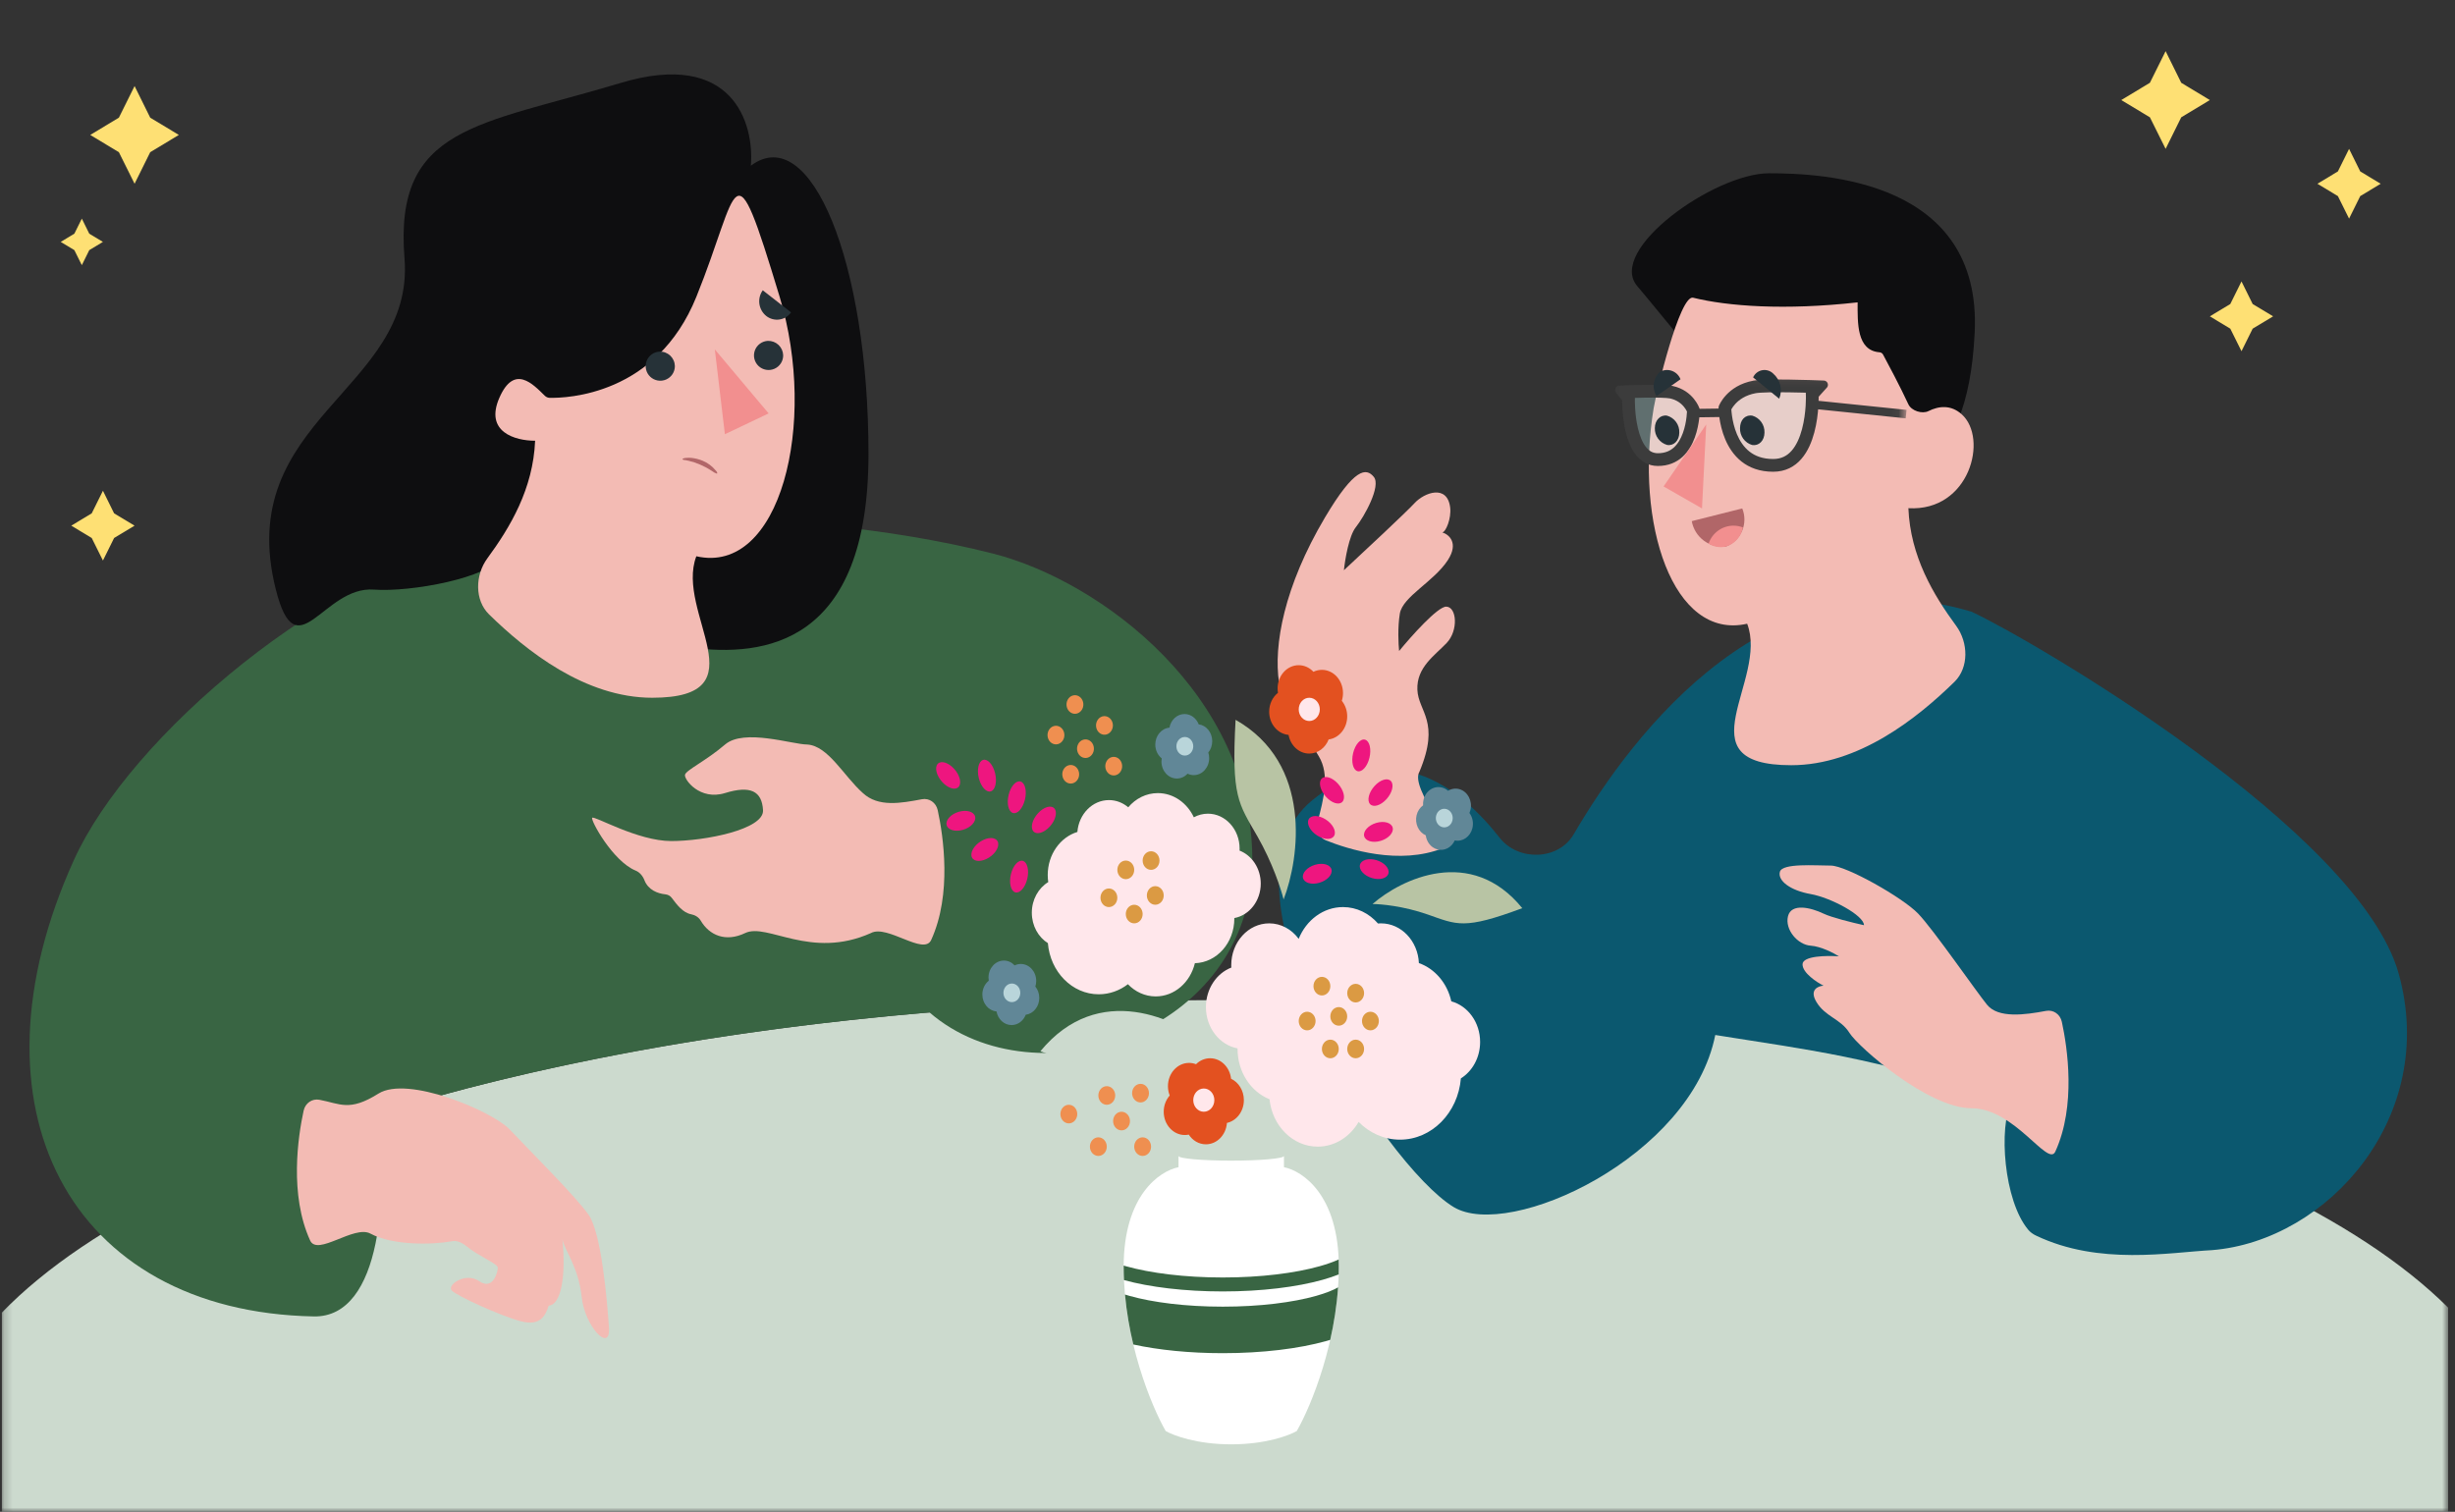<svg width="289" height="178" viewBox="0 0 289 178" fill="none" xmlns="http://www.w3.org/2000/svg">
<rect x="0" y="0" width="289" height="178" fill="#333333" stroke="none"/>
<g clip-path="url(#clip0_1622_92978)">
<mask id="mask0_1622_92978" style="mask-type:luminance" maskUnits="userSpaceOnUse" x="0" y="0" width="289" height="178">
<path d="M288.195 0H0.195V178H288.195V0Z" fill="white"/>
</mask>
<g mask="url(#mask0_1622_92978)">
<path d="M17.683 17.92L15.843 21.634L13.995 17.92L10.625 15.887L13.995 13.855L15.843 10.132L17.683 13.855L21.053 15.887L17.683 17.92Z" fill="#FEE074"/>
<path d="M256.773 13.812L254.934 17.526L253.084 13.812L249.715 11.78L253.084 9.747L254.934 6.024L256.773 9.747L260.142 11.78L256.773 13.812Z" fill="#FEE074"/>
<path d="M277.845 23.088L276.531 25.741L275.213 23.088L272.805 21.637L275.213 20.185L276.531 17.526L277.845 20.185L280.253 21.637L277.845 23.088Z" fill="#FEE074"/>
<path d="M13.432 63.344L12.118 65.997L10.798 63.344L8.391 61.892L10.798 60.441L12.118 57.781L13.432 60.441L15.839 61.892L13.432 63.344Z" fill="#FEE074"/>
<path d="M265.181 38.698L263.867 41.351L262.549 38.698L260.141 37.246L262.549 35.795L263.867 33.135L265.181 35.795L267.589 37.246L265.181 38.698Z" fill="#FEE074"/>
<path d="M10.509 29.45L9.633 31.218L8.753 29.45L7.148 28.482L8.753 27.514L9.633 25.741L10.509 27.514L12.114 28.482L10.509 29.45Z" fill="#FEE074"/>
<path d="M288.195 153.965V178H0.195V154.571C20.915 133.139 77.695 117.753 144.494 117.753C210.661 117.753 267 132.85 288.195 153.965Z" fill="#CCDACE"/>
<path d="M116.884 65.176C104.127 61.927 90.034 61.132 87.197 61.419L58.912 62.985C38.553 66.682 15.224 86.81 8.701 101.257C-4.506 130.378 8.181 154.437 36.939 154.997C45.032 155.155 45.755 139.984 44.283 131.199C62.662 125.46 84.904 121.273 109.426 119.206C121.974 130.077 147.422 121.659 147.422 101.257C147.422 81.814 129.642 68.424 116.884 65.176Z" fill="#396543"/>
<path d="M282.362 114.604C277.645 97.763 239.162 75.308 232.086 72.022C208.482 64.966 192.332 86.108 185.249 98.235C183.448 101.319 178.719 101.42 176.543 98.646C171.866 92.683 163.997 86.493 154.5 94.203C141.853 104.469 162.941 137.197 171.134 142.126C177.689 146.069 199.065 136.238 201.92 121.861C213.838 123.778 219.051 124.189 236.803 129.666C235.258 132.681 235.875 141.341 238.761 144.793C239.014 145.094 239.333 145.314 239.674 145.477C247.118 149.035 255.421 147.451 260.389 147.192C274.045 146.097 287.079 131.446 282.362 114.604Z" fill="#0B586F"/>
<path d="M73.029 9.776C86.324 5.771 88.809 14.597 88.389 19.511C95.439 14.226 102.238 30.915 102.238 53.444C102.238 75.972 89.9 77.363 81.338 76.251C72.777 75.138 64.759 54.304 58.914 65.586C57.658 68.01 48.382 69.743 44.017 69.42C38.027 68.975 34.926 79.12 32.473 69.42C27.383 49.292 48.876 45.972 47.617 30.396C46.358 14.821 56.41 14.783 73.029 9.776Z" fill="#0E0E10"/>
<path d="M91.782 34.954C96.297 49.874 91.843 67.746 81.972 65.495C79.428 72.136 89.808 82.153 76.782 82.153C68.869 82.153 61.942 76.618 57.567 72.335C55.855 70.659 55.928 67.706 57.368 65.744C60.06 62.077 62.761 57.558 62.993 51.893C60.652 51.893 57.014 50.873 58.789 46.827C60.543 42.83 62.756 45.245 64.13 46.591C64.289 46.746 64.488 46.835 64.699 46.84C66.684 46.884 77.279 46.557 81.972 34.954C87.162 22.123 86.139 16.304 91.782 34.954Z" fill="#F3BBB4"/>
<path d="M208.251 20.401C201.796 20.401 189.134 29.438 192.734 33.683C199.25 41.365 207.761 53.346 217.313 55.454C222.899 56.686 231.589 57.097 232.458 39.16C233.327 21.223 214.706 20.401 208.251 20.401Z" fill="#0E0E10"/>
<path d="M199.311 35.053C197.731 34.663 194.954 46.324 194.667 48.061C192.43 61.617 196.924 75.434 205.674 73.438C208.218 80.079 197.838 90.096 210.864 90.096C218.777 90.096 225.704 84.561 230.079 80.278C231.79 78.602 231.718 75.649 230.278 73.687C227.586 70.02 224.884 65.501 224.653 59.836C231.857 60.247 234.093 51.621 230.934 48.781C229.655 47.632 228.227 47.795 227.018 48.401C226.281 48.771 225.013 48.385 224.646 47.589C223.704 45.544 222.15 42.634 221.674 41.752C221.585 41.586 221.425 41.491 221.251 41.478C218.551 41.268 218.677 37.996 218.677 35.6C210.111 36.559 203.408 36.063 199.311 35.053Z" fill="#F3BBB4"/>
<path d="M101.577 93.374C103.395 95.064 106.054 94.569 108.531 94.102C109.381 93.942 110.191 94.489 110.388 95.396C111.042 98.421 112.082 105.271 109.62 110.669C108.761 112.562 104.437 108.814 102.521 109.861C95.422 113.028 90.32 108.61 87.713 109.861C85.416 110.962 83.504 110.122 82.488 108.396C82.242 107.979 81.808 107.734 81.364 107.648C80.371 107.455 79.697 106.536 79.067 105.703C78.883 105.46 78.61 105.33 78.325 105.3C77.375 105.2 76.297 104.763 75.862 103.638C75.669 103.139 75.302 102.699 74.841 102.511C72.125 101.408 69.487 96.536 69.713 96.287C69.961 96.013 75.051 99.026 79.023 99.026C82.995 99.026 89.947 97.656 89.823 95.396C89.699 93.136 88.333 92.453 85.354 93.374C82.375 94.295 80.513 91.769 80.637 91.221C80.761 90.673 83.12 89.578 85.354 87.661C87.588 85.744 93.299 87.661 95.037 87.661C97.509 87.824 99.344 91.395 101.577 93.374Z" fill="#F3BBB4"/>
<mask id="mask1_1622_92978" style="mask-type:luminance" maskUnits="userSpaceOnUse" x="189" y="43" width="36" height="15">
<path d="M223.887 57.008V44.315H190.128V57.008H223.887Z" fill="white" stroke="white"/>
</mask>
<g mask="url(#mask1_1622_92978)">
<path d="M213.596 45.767C212.807 45.74 211.742 45.71 210.667 45.695C209.807 45.682 208.944 45.68 208.211 45.696C207.467 45.712 206.892 45.747 206.589 45.803C205.265 46.048 204.435 46.658 203.935 47.193C203.684 47.462 203.514 47.715 203.409 47.897C203.363 47.977 203.33 48.043 203.307 48.09C203.309 48.134 203.311 48.193 203.316 48.263C203.327 48.445 203.349 48.707 203.394 49.023C203.484 49.657 203.662 50.494 204.011 51.324C204.361 52.154 204.874 52.957 205.623 53.551C206.364 54.138 207.364 54.544 208.737 54.543H208.738C209.869 54.543 210.684 54.085 211.295 53.384C211.921 52.667 212.34 51.684 212.614 50.656C212.886 49.633 213.006 48.603 213.056 47.823C213.081 47.435 213.089 47.112 213.09 46.887C213.091 46.775 213.09 46.687 213.089 46.628C213.089 46.599 213.088 46.577 213.088 46.562L213.087 46.546L213.087 46.543L213.087 46.542L213.596 45.767ZM213.596 45.767L213.215 46.19L213.08 46.34L213.087 46.542L213.596 45.767Z" fill="#C9FAFA" fill-opacity="0.3" stroke="#3C3C3C"/>
<path d="M199.019 48.192C199.053 48.259 199.078 48.314 199.095 48.354C199.094 48.393 199.092 48.443 199.089 48.503C199.081 48.661 199.066 48.888 199.033 49.161C198.968 49.711 198.838 50.434 198.579 51.149C198.319 51.867 197.939 52.549 197.394 53.047C196.859 53.535 196.143 53.866 195.153 53.863C194.367 53.86 193.785 53.496 193.33 52.898C192.862 52.285 192.542 51.439 192.331 50.546C192.121 49.66 192.026 48.767 191.985 48.092C191.965 47.756 191.957 47.476 191.955 47.281C191.954 47.184 191.954 47.108 191.955 47.057C191.955 47.031 191.955 47.012 191.956 47L191.956 46.986L191.956 46.983L191.956 46.983L191.956 46.983L191.956 46.983L191.961 46.802L191.849 46.66L191.619 46.368C192.191 46.349 192.917 46.329 193.651 46.319C194.298 46.311 194.947 46.311 195.497 46.327C196.06 46.343 196.479 46.376 196.692 46.421C197.648 46.627 198.255 47.135 198.626 47.591C198.813 47.82 198.94 48.036 199.019 48.192Z" fill="#C9FAFA" fill-opacity="0.3" stroke="#3C3C3C"/>
<path d="M224.387 48.756L213.567 47.643M202.791 48.598L199.582 48.641M214.682 45.307C213.513 45.258 207.891 45.056 206.498 45.311C203.614 45.846 202.805 47.991 202.805 47.991C202.805 47.991 202.816 55.047 208.738 55.043C213.898 55.045 213.587 46.524 213.587 46.524L214.682 45.307ZM190.621 45.907C191.501 45.865 195.744 45.707 196.797 45.932C198.977 46.402 199.596 48.265 199.596 48.265C199.596 48.265 199.619 54.378 195.151 54.363C191.259 54.349 191.456 46.969 191.456 46.969L190.621 45.907Z" stroke="#3C3C3C" stroke-miterlimit="10" stroke-linejoin="round"/>
</g>
<path d="M233.908 118.294C235.234 119.93 238.385 119.489 240.862 119.022C241.712 118.862 242.523 119.409 242.719 120.316C243.374 123.341 244.413 130.191 241.951 135.589C241.092 137.482 237.175 130.488 232.085 130.488C226.996 130.488 218.76 123.285 217.713 121.609C216.666 119.933 214.857 119.724 213.81 117.943C212.972 116.518 214.032 116.092 214.667 116.057C213.842 115.638 212.192 114.548 212.192 113.543C212.192 112.537 215.047 112.495 216.475 112.6C215.872 112.216 214.362 111.427 213.144 111.343C211.621 111.238 210.098 109.457 210.478 107.886C210.859 106.315 213.144 106.839 214.667 107.572C215.594 108.018 217.998 108.619 219.426 108.933C219.426 107.781 215.523 105.686 213.144 105.267C210.764 104.848 209.241 103.696 209.526 102.648C209.812 101.601 213.715 101.915 215.523 101.915C217.332 101.915 223.995 105.686 225.804 107.572C227.613 109.457 232.582 116.658 233.908 118.294Z" fill="#F3BBB4"/>
<path d="M44.551 128.76C41.115 130.913 40.074 129.954 37.597 129.487C36.747 129.327 35.937 129.874 35.74 130.781C35.085 133.806 34.046 140.656 36.508 146.054C37.367 147.947 41.691 144.199 43.607 145.246C46.195 146.641 50.82 146.584 53.273 146.135C53.834 146.032 54.498 146.375 54.948 146.757C56.164 147.791 58.603 148.809 58.603 149.245C58.603 149.805 58.018 151.965 56.41 150.845C54.802 149.725 52.536 151.325 53.194 151.965C53.852 152.605 58.895 154.925 61.307 155.564C63.72 156.204 64.231 154.765 64.597 153.725C66.059 153.645 66.643 150.205 66.205 145.885C66.424 147.165 68.105 149.165 68.471 152.685C68.836 156.204 71.906 159.404 71.687 156.284C71.468 153.165 70.81 145.165 69.275 143.008C67.74 140.851 62.989 136.126 59.919 132.905C57.794 130.781 47.988 126.606 44.551 128.76Z" fill="#F3BBB4"/>
<path d="M155.251 89.049C156.565 91.235 155.814 94.092 155.11 96.752C154.869 97.665 155.269 98.616 156.063 98.935C158.712 99.999 164.763 101.922 169.906 99.841C171.71 99.117 165.928 92.853 167.09 90.873C169.606 84.892 166.952 83.826 166.852 81.195C166.752 78.563 168.895 77.182 170.299 75.706C171.703 74.231 171.494 71.448 170.247 71.427C169.248 71.41 166.135 74.901 164.703 76.649C164.619 75.857 164.518 73.869 164.787 72.249C165.124 70.225 168.804 68.487 170.445 65.939C171.758 63.901 170.552 62.92 169.785 62.685C170.206 62.647 170.864 61.03 170.714 59.771C170.382 56.972 167.65 58.003 166.521 59.238C165.618 60.226 160.6 64.917 158.203 67.14C158.336 65.87 158.801 63.081 159.602 62.08C160.602 60.829 162.608 57.224 161.721 56.147C160.834 55.069 159.468 55.034 155.973 60.93C151.161 69.047 149.899 76.008 150.569 80.366C151.238 84.724 153.724 86.376 155.251 89.049Z" fill="#F3BBB4"/>
<path d="M151.146 136.102C151.146 136.407 148.367 136.655 144.939 136.655C141.511 136.655 138.733 136.407 138.733 136.102V137.425C136.471 137.884 132.277 140.782 132.277 149.145C132.277 157.733 135.573 165.617 137.222 168.486C138.106 169.01 140.888 170.058 144.939 170.058C148.991 170.058 151.773 169.01 152.657 168.486C154.305 165.617 157.601 157.733 157.601 149.145C157.601 140.782 153.407 137.884 151.146 137.425V136.102Z" fill="white"/>
<path fill-rule="evenodd" clip-rule="evenodd" d="M157.587 148.294C156.966 148.575 156.216 148.842 155.349 149.086C152.459 149.9 148.428 150.412 143.946 150.412C139.465 150.412 135.433 149.9 132.544 149.086C132.454 149.061 132.365 149.036 132.278 149.01C132.277 149.055 132.277 149.1 132.277 149.145C132.277 149.672 132.29 150.196 132.313 150.717C135.342 151.55 139.447 152.055 143.946 152.055C148.515 152.055 152.676 151.535 155.717 150.679C156.392 150.489 157.02 150.28 157.589 150.053C157.597 149.751 157.601 149.448 157.601 149.145C157.601 148.855 157.597 148.571 157.587 148.294ZM157.516 151.575C156.961 151.893 156.103 152.248 154.919 152.581C152.207 153.345 148.326 153.847 143.946 153.847C139.566 153.847 135.686 153.345 132.974 152.581C132.784 152.528 132.604 152.474 132.431 152.42C132.62 154.479 132.973 156.462 133.412 158.302C136.387 158.953 140.041 159.324 143.946 159.324C148.616 159.324 152.929 158.794 156.147 157.888C156.297 157.846 156.446 157.802 156.593 157.758C157.031 155.818 157.367 153.733 157.516 151.575Z" fill="#396543"/>
<path fill-rule="evenodd" clip-rule="evenodd" d="M141.961 118.575C141.961 121.018 143.572 123.045 145.685 123.436C145.685 123.459 145.685 123.482 145.685 123.504C145.685 126.228 147.252 128.548 149.446 129.426C149.769 132.566 152.186 135.006 155.12 135.006C157.143 135.006 158.92 133.845 159.935 132.095C161.216 133.392 162.925 134.184 164.802 134.184C168.556 134.184 171.639 131.016 171.973 126.972C173.325 126.124 174.237 124.521 174.237 122.683C174.237 120.371 172.794 118.431 170.847 117.898C170.374 115.763 168.914 114.054 167.031 113.393C166.912 110.788 164.959 108.717 162.568 108.717C162.449 108.717 162.331 108.722 162.214 108.732C161.176 107.541 159.716 106.8 158.099 106.8C155.771 106.8 153.768 108.336 152.879 110.54C152.06 109.427 150.81 108.717 149.409 108.717C146.941 108.717 144.94 110.924 144.94 113.646C144.94 113.739 144.942 113.832 144.947 113.924C143.208 114.598 141.961 116.426 141.961 118.575Z" fill="#FFE7EB"/>
<path fill-rule="evenodd" clip-rule="evenodd" d="M148.414 104.035C148.414 106.074 147.069 107.767 145.304 108.093C145.304 108.113 145.304 108.132 145.304 108.15C145.304 111.009 143.236 113.335 140.66 113.408C140.12 115.658 138.261 117.318 136.051 117.318C134.782 117.318 133.63 116.771 132.776 115.881C131.802 116.629 130.619 117.068 129.342 117.068C126.208 117.068 123.634 114.422 123.355 111.045C122.227 110.338 121.465 108.999 121.465 107.464C121.465 105.911 122.245 104.558 123.398 103.858C123.358 103.585 123.338 103.306 123.338 103.022C123.338 100.605 124.815 98.57 126.828 97.954C126.995 95.852 128.596 94.203 130.545 94.203C131.399 94.203 132.185 94.519 132.814 95.051C133.684 94.023 134.924 93.381 136.299 93.381C138.145 93.381 139.745 94.538 140.538 96.23C141.037 95.957 141.6 95.803 142.195 95.803C144.256 95.803 145.926 97.646 145.926 99.919C145.926 99.997 145.924 100.074 145.92 100.151C147.373 100.714 148.414 102.24 148.414 104.035Z" fill="#FFE7EB"/>
<path d="M161.325 121.314C161.874 121.314 162.318 120.823 162.318 120.218C162.318 119.613 161.874 119.123 161.325 119.123C160.777 119.123 160.332 119.613 160.332 120.218C160.332 120.823 160.777 121.314 161.325 121.314Z" fill="#DB9A43"/>
<path d="M130.538 106.8C129.99 106.8 129.545 106.309 129.545 105.704C129.545 105.099 129.99 104.609 130.538 104.609C131.087 104.609 131.531 105.099 131.531 105.704C131.531 106.309 131.087 106.8 130.538 106.8Z" fill="#DB9A43"/>
<path d="M156.606 124.6C157.155 124.6 157.599 124.11 157.599 123.505C157.599 122.9 157.155 122.409 156.606 122.409C156.058 122.409 155.613 122.9 155.613 123.505C155.613 124.11 156.058 124.6 156.606 124.6Z" fill="#DB9A43"/>
<path d="M157.599 120.766C158.147 120.766 158.592 120.276 158.592 119.671C158.592 119.066 158.147 118.575 157.599 118.575C157.05 118.575 156.605 119.066 156.605 119.671C156.605 120.276 157.05 120.766 157.599 120.766Z" fill="#DB9A43"/>
<path d="M135.999 106.526C135.451 106.526 135.006 106.036 135.006 105.431C135.006 104.826 135.451 104.335 135.999 104.335C136.548 104.335 136.992 104.826 136.992 105.431C136.992 106.036 136.548 106.526 135.999 106.526Z" fill="#DB9A43"/>
<path d="M159.587 124.6C160.135 124.6 160.58 124.11 160.58 123.505C160.58 122.9 160.135 122.409 159.587 122.409C159.038 122.409 158.594 122.9 158.594 123.505C158.594 124.11 159.038 124.6 159.587 124.6Z" fill="#DB9A43"/>
<path d="M133.519 108.717C132.97 108.717 132.526 108.226 132.526 107.621C132.526 107.016 132.97 106.526 133.519 106.526C134.067 106.526 134.512 107.016 134.512 107.621C134.512 108.226 134.067 108.717 133.519 108.717Z" fill="#DB9A43"/>
<path d="M159.587 118.028C160.135 118.028 160.58 117.537 160.58 116.932C160.58 116.327 160.135 115.837 159.587 115.837C159.038 115.837 158.594 116.327 158.594 116.932C158.594 117.537 159.038 118.028 159.587 118.028Z" fill="#DB9A43"/>
<path d="M132.526 103.514C131.978 103.514 131.533 103.023 131.533 102.418C131.533 101.813 131.978 101.323 132.526 101.323C133.075 101.323 133.52 101.813 133.52 102.418C133.52 103.023 133.075 103.514 132.526 103.514Z" fill="#DB9A43"/>
<path d="M155.614 117.206C156.163 117.206 156.607 116.715 156.607 116.111C156.607 115.506 156.163 115.015 155.614 115.015C155.066 115.015 154.621 115.506 154.621 116.111C154.621 116.715 155.066 117.206 155.614 117.206Z" fill="#DB9A43"/>
<path d="M135.503 102.418C134.955 102.418 134.51 101.928 134.51 101.323C134.51 100.718 134.955 100.228 135.503 100.228C136.051 100.228 136.496 100.718 136.496 101.323C136.496 101.928 136.051 102.418 135.503 102.418Z" fill="#DB9A43"/>
<path d="M153.876 121.314C154.424 121.314 154.869 120.823 154.869 120.218C154.869 119.613 154.424 119.123 153.876 119.123C153.327 119.123 152.883 119.613 152.883 120.218C152.883 120.823 153.327 121.314 153.876 121.314Z" fill="#DB9A43"/>
<path d="M122.469 123.779C129.321 115.454 138.648 119.945 142.455 123.232C141.338 123.232 138.309 123.505 135.131 124.601C131.158 125.97 130.289 126.655 122.469 123.779Z" fill="#CCDACE"/>
<path d="M145.451 84.751C154.515 89.897 152.996 100.997 151.103 105.903C150.814 104.713 149.79 101.557 148.009 98.454C145.781 94.576 144.957 93.828 145.451 84.751Z" fill="#B8C4A4"/>
<path d="M179.202 106.929C173.158 99.498 164.932 103.507 161.574 106.44C162.56 106.44 165.231 106.684 168.034 107.662C171.538 108.885 172.304 109.496 179.202 106.929Z" fill="#B8C4A4"/>
<path fill-rule="evenodd" clip-rule="evenodd" d="M159.801 90.796C160.331 90.952 160.962 90.249 161.209 89.226C161.457 88.203 161.228 87.248 160.698 87.091C160.168 86.936 159.538 87.638 159.29 88.661C159.043 89.684 159.271 90.64 159.801 90.796ZM161.282 94.676C161.67 95.104 162.534 94.844 163.213 94.095C163.892 93.347 164.128 92.393 163.74 91.965C163.352 91.537 162.487 91.797 161.809 92.546C161.13 93.295 160.894 94.248 161.282 94.676ZM161.514 103.387C160.586 103.113 159.95 102.418 160.092 101.833C160.234 101.249 161.101 100.997 162.028 101.271C162.955 101.545 163.591 102.241 163.449 102.826C163.308 103.41 162.441 103.661 161.514 103.387ZM153.388 103.373C153.247 102.789 153.883 102.093 154.81 101.819C155.737 101.545 156.604 101.796 156.746 102.381C156.888 102.965 156.251 103.661 155.324 103.935C154.397 104.209 153.53 103.958 153.388 103.373ZM156.098 93.821C156.777 94.57 157.642 94.83 158.029 94.402C158.417 93.974 158.181 93.021 157.503 92.272C156.824 91.524 155.96 91.263 155.572 91.691C155.184 92.119 155.42 93.073 156.098 93.821ZM157.064 98.387C156.79 98.911 155.894 98.906 155.063 98.377C154.231 97.848 153.78 96.994 154.054 96.47C154.328 95.946 155.224 95.95 156.056 96.48C156.887 97.009 157.338 97.863 157.064 98.387ZM162.524 99.006C161.597 99.28 160.73 99.028 160.588 98.444C160.447 97.86 161.083 97.164 162.01 96.89C162.937 96.616 163.804 96.867 163.946 97.452C164.088 98.036 163.451 98.732 162.524 99.006ZM112.845 92.65C113.233 92.222 112.996 91.268 112.317 90.52C111.638 89.772 110.773 89.513 110.386 89.941C109.998 90.37 110.235 91.323 110.914 92.071C111.593 92.819 112.458 93.078 112.845 92.65ZM116.633 93.176C117.162 93.019 117.39 92.063 117.142 91.041C116.894 90.018 116.263 89.316 115.733 89.472C115.203 89.629 114.975 90.585 115.223 91.608C115.472 92.63 116.103 93.332 116.633 93.176ZM123.588 97.31C122.91 98.059 122.045 98.319 121.657 97.891C121.269 97.463 121.505 96.51 122.184 95.761C122.863 95.013 123.727 94.752 124.115 95.18C124.503 95.608 124.267 96.561 123.588 97.31ZM119.514 105.064C118.985 104.908 118.757 103.952 119.005 102.929C119.253 101.907 119.884 101.204 120.414 101.361C120.944 101.518 121.172 102.473 120.924 103.496C120.675 104.519 120.044 105.221 119.514 105.064ZM113.37 97.7C114.297 97.426 114.933 96.73 114.791 96.146C114.649 95.561 113.783 95.31 112.856 95.584C111.929 95.858 111.292 96.554 111.434 97.138C111.576 97.722 112.442 97.974 113.37 97.7ZM117.437 99.06C117.711 99.584 117.26 100.438 116.429 100.967C115.597 101.496 114.701 101.501 114.427 100.977C114.153 100.453 114.604 99.599 115.435 99.07C116.267 98.54 117.163 98.536 117.437 99.06ZM120.653 94.154C120.405 95.177 119.774 95.879 119.244 95.722C118.714 95.565 118.487 94.61 118.735 93.587C118.983 92.564 119.614 91.862 120.144 92.019C120.674 92.175 120.902 93.131 120.653 94.154Z" fill="#EE167F"/>
<path fill-rule="evenodd" clip-rule="evenodd" d="M125.581 83.231C125.723 83.816 126.268 84.162 126.797 84.006C127.327 83.849 127.642 83.249 127.5 82.664C127.358 82.08 126.813 81.733 126.283 81.89C125.754 82.046 125.439 82.647 125.581 83.231ZM129.057 85.696C129.199 86.28 129.743 86.627 130.273 86.47C130.803 86.314 131.117 85.713 130.976 85.129C130.834 84.544 130.289 84.198 129.759 84.354C129.229 84.511 128.915 85.112 129.057 85.696ZM130.29 130.077C130.838 130.077 131.283 129.587 131.283 128.981C131.283 128.376 130.838 127.886 130.29 127.886C129.741 127.886 129.297 128.376 129.297 128.981C129.297 129.587 129.741 130.077 130.29 130.077ZM135.255 128.708C135.255 129.313 134.81 129.803 134.262 129.803C133.714 129.803 133.269 129.313 133.269 128.708C133.269 128.103 133.714 127.612 134.262 127.612C134.81 127.612 135.255 128.103 135.255 128.708ZM130.148 90.492C130.29 91.076 130.834 91.422 131.364 91.266C131.894 91.109 132.208 90.509 132.066 89.924C131.924 89.34 131.38 88.993 130.85 89.15C130.32 89.306 130.006 89.907 130.148 90.492ZM135.503 135.006C135.503 135.611 135.059 136.101 134.51 136.101C133.962 136.101 133.517 135.611 133.517 135.006C133.517 134.401 133.962 133.911 134.51 133.911C135.059 133.911 135.503 134.401 135.503 135.006ZM125.085 91.447C125.227 92.031 125.771 92.378 126.301 92.221C126.831 92.064 127.145 91.464 127.003 90.879C126.861 90.295 126.317 89.948 125.787 90.105C125.257 90.262 124.943 90.862 125.085 91.447ZM133.021 131.994C133.021 132.599 132.576 133.089 132.028 133.089C131.479 133.089 131.034 132.599 131.034 131.994C131.034 131.389 131.479 130.898 132.028 130.898C132.576 130.898 133.021 131.389 133.021 131.994ZM126.822 88.434C126.964 89.019 127.509 89.365 128.039 89.209C128.569 89.052 128.883 88.452 128.741 87.867C128.599 87.283 128.055 86.936 127.525 87.093C126.995 87.249 126.68 87.85 126.822 88.434ZM130.29 135.006C130.29 135.611 129.845 136.101 129.297 136.101C128.748 136.101 128.303 135.611 128.303 135.006C128.303 134.401 128.748 133.911 129.297 133.911C129.845 133.911 130.29 134.401 130.29 135.006ZM123.347 86.831C123.489 87.416 124.033 87.762 124.563 87.606C125.093 87.449 125.407 86.849 125.265 86.264C125.123 85.68 124.579 85.333 124.049 85.49C123.519 85.646 123.205 86.247 123.347 86.831ZM126.814 131.172C126.814 131.777 126.369 132.268 125.821 132.268C125.272 132.268 124.828 131.777 124.828 131.172C124.828 130.567 125.272 130.077 125.821 130.077C126.369 130.077 126.814 130.567 126.814 131.172Z" fill="#EF8F50"/>
<path fill-rule="evenodd" clip-rule="evenodd" d="M144.919 127.01C144.772 125.652 143.725 124.6 142.454 124.6C141.816 124.6 141.234 124.865 140.795 125.301C140.537 125.202 140.26 125.147 139.971 125.147C138.6 125.147 137.489 126.373 137.489 127.886C137.489 128.277 137.563 128.65 137.697 128.986C137.261 129.48 136.992 130.154 136.992 130.898C136.992 132.411 138.104 133.637 139.475 133.637C139.634 133.637 139.789 133.62 139.939 133.589C140.39 134.281 141.126 134.732 141.958 134.732C143.261 134.732 144.33 133.623 144.433 132.214C145.57 131.964 146.427 130.857 146.427 129.529C146.427 128.398 145.806 127.428 144.919 127.01Z" fill="#E35120"/>
<path fill-rule="evenodd" clip-rule="evenodd" d="M156.407 87.064C157.638 86.901 158.592 85.746 158.592 84.344C158.592 83.641 158.352 82.999 157.956 82.514C158.047 82.23 158.096 81.924 158.096 81.606C158.096 80.094 156.984 78.868 155.613 78.868C155.258 78.868 154.921 78.95 154.615 79.097C154.168 78.616 153.556 78.32 152.882 78.32C151.511 78.32 150.399 79.546 150.399 81.058C150.399 81.233 150.414 81.405 150.443 81.571C149.815 82.068 149.406 82.88 149.406 83.797C149.406 85.235 150.411 86.414 151.689 86.526C151.916 87.781 152.92 88.726 154.123 88.726C155.148 88.726 156.028 88.041 156.407 87.064Z" fill="#E35120"/>
<path fill-rule="evenodd" clip-rule="evenodd" d="M141.109 85.283C142.007 85.401 142.703 86.244 142.703 87.267C142.703 87.781 142.528 88.249 142.239 88.603C142.305 88.81 142.341 89.033 142.341 89.266C142.341 90.369 141.53 91.264 140.529 91.264C140.27 91.264 140.024 91.204 139.801 91.096C139.475 91.447 139.028 91.664 138.536 91.664C137.536 91.664 136.725 90.769 136.725 89.665C136.725 89.537 136.736 89.412 136.756 89.291C136.298 88.929 136 88.336 136 87.667C136 86.617 136.733 85.757 137.666 85.675C137.831 84.76 138.564 84.07 139.442 84.07C140.19 84.07 140.832 84.57 141.109 85.283Z" fill="#618797"/>
<path fill-rule="evenodd" clip-rule="evenodd" d="M120.749 119.478C121.648 119.36 122.344 118.517 122.344 117.494C122.344 116.981 122.169 116.513 121.88 116.159C121.946 115.951 121.982 115.728 121.982 115.496C121.982 114.393 121.17 113.498 120.17 113.498C119.911 113.498 119.665 113.558 119.442 113.666C119.115 113.314 118.669 113.098 118.177 113.098C117.176 113.098 116.365 113.993 116.365 115.096C116.365 115.224 116.376 115.349 116.397 115.47C115.939 115.833 115.641 116.425 115.641 117.095C115.641 118.144 116.374 119.005 117.306 119.087C117.472 120.002 118.204 120.692 119.083 120.692C119.831 120.692 120.473 120.192 120.749 119.478Z" fill="#618797"/>
<path fill-rule="evenodd" clip-rule="evenodd" d="M167.836 98.35C166.996 97.979 166.522 96.966 166.761 95.978C166.882 95.482 167.162 95.08 167.523 94.821C167.508 94.602 167.526 94.376 167.58 94.151C167.839 93.085 168.833 92.453 169.799 92.739C170.05 92.812 170.273 92.941 170.463 93.109C170.861 92.863 171.343 92.781 171.818 92.921C172.785 93.207 173.358 94.303 173.099 95.369C173.069 95.492 173.029 95.61 172.981 95.721C173.338 96.202 173.487 96.859 173.33 97.506C173.084 98.519 172.174 99.141 171.254 98.954C170.879 99.791 170.01 100.248 169.161 99.998C168.439 99.784 167.936 99.118 167.836 98.35Z" fill="#618797"/>
<path d="M141.71 130.898C142.396 130.898 142.952 130.285 142.952 129.529C142.952 128.773 142.396 128.16 141.71 128.16C141.025 128.16 140.469 128.773 140.469 129.529C140.469 130.285 141.025 130.898 141.71 130.898Z" fill="#FFE7EB"/>
<path d="M152.884 83.523C152.884 84.279 153.44 84.892 154.126 84.892C154.811 84.892 155.367 84.279 155.367 83.523C155.367 82.767 154.811 82.154 154.126 82.154C153.44 82.154 152.884 82.767 152.884 83.523Z" fill="#FFE7EB"/>
<path d="M138.483 87.868C138.483 87.263 138.927 86.773 139.476 86.773C140.024 86.773 140.469 87.263 140.469 87.868C140.469 88.473 140.024 88.963 139.476 88.963C138.927 88.963 138.483 88.473 138.483 87.868Z" fill="#B9D5DA"/>
<path d="M118.123 116.896C118.123 117.501 118.568 117.991 119.116 117.991C119.665 117.991 120.109 117.501 120.109 116.896C120.109 116.291 119.665 115.8 119.116 115.8C118.568 115.8 118.123 116.291 118.123 116.896Z" fill="#B9D5DA"/>
<path d="M170.978 96.605C170.836 97.189 170.291 97.536 169.762 97.379C169.232 97.222 168.917 96.622 169.059 96.038C169.201 95.453 169.746 95.106 170.276 95.263C170.805 95.42 171.12 96.02 170.978 96.605Z" fill="#B9D5DA"/>
</g>
<path d="M84.43 55.63C84.373 55.528 84.301 55.433 84.217 55.351C83.809 54.864 83.289 54.484 82.701 54.242C82.29 54.074 81.858 53.964 81.417 53.914C81.196 53.89 80.973 53.89 80.751 53.914C80.655 53.914 80.22 53.991 80.384 54.117C80.483 54.156 80.588 54.176 80.693 54.175L81.06 54.252L81.746 54.444C82.194 54.597 82.63 54.784 83.049 55.004C83.29 55.129 83.522 55.274 83.754 55.418C83.947 55.574 84.166 55.695 84.401 55.775C84.401 55.775 84.439 55.65 84.43 55.63Z" fill="#B16668"/>
<path d="M79.445 43.103C79.447 43.44 79.349 43.77 79.165 44.051C78.981 44.333 78.718 44.554 78.408 44.688C78.099 44.821 77.757 44.861 77.426 44.802C77.094 44.743 76.787 44.588 76.543 44.357C76.299 44.125 76.128 43.827 76.052 43.499C75.976 43.171 75.998 42.828 76.116 42.513C76.234 42.197 76.442 41.923 76.714 41.725C76.986 41.527 77.311 41.413 77.647 41.398C77.878 41.39 78.108 41.428 78.323 41.51C78.539 41.592 78.737 41.716 78.904 41.874C79.071 42.033 79.205 42.224 79.298 42.435C79.391 42.646 79.441 42.873 79.445 43.103Z" fill="#263238"/>
<path d="M89.792 34.178L93.122 36.779C92.964 37.004 92.761 37.194 92.527 37.339C92.292 37.483 92.031 37.578 91.758 37.618C91.486 37.658 91.208 37.643 90.942 37.572C90.676 37.502 90.427 37.379 90.21 37.209C89.764 36.854 89.472 36.341 89.394 35.777C89.316 35.212 89.459 34.64 89.792 34.178Z" fill="#263238"/>
<path d="M92.195 41.835C92.198 42.171 92.101 42.501 91.918 42.783C91.734 43.066 91.472 43.288 91.163 43.422C90.854 43.557 90.513 43.597 90.181 43.539C89.849 43.482 89.541 43.328 89.296 43.097C89.052 42.866 88.88 42.568 88.803 42.24C88.726 41.913 88.748 41.57 88.864 41.254C88.981 40.938 89.188 40.664 89.46 40.465C89.731 40.266 90.055 40.151 90.392 40.134C90.622 40.127 90.852 40.166 91.067 40.247C91.282 40.329 91.48 40.452 91.647 40.61C91.814 40.769 91.949 40.958 92.043 41.168C92.137 41.378 92.189 41.605 92.195 41.835Z" fill="#263238"/>
<path d="M84.148 41.143L85.333 51.125L90.484 48.675L84.148 41.143Z" fill="#F28F8F"/>
<path d="M204.834 50.419C204.819 50.861 204.952 51.295 205.211 51.653C205.471 52.011 205.841 52.273 206.266 52.397C207.054 52.526 207.714 51.883 207.714 50.917C207.728 50.476 207.595 50.042 207.336 49.684C207.077 49.326 206.706 49.064 206.282 48.939C205.413 48.811 204.834 49.47 204.834 50.419Z" fill="#263238"/>
<path d="M206.373 44.435L209.446 46.944C209.653 46.439 209.696 45.882 209.569 45.351C209.442 44.82 209.151 44.342 208.738 43.985C208.569 43.819 208.363 43.697 208.136 43.628C207.91 43.559 207.67 43.547 207.437 43.591C207.205 43.635 206.987 43.735 206.801 43.882C206.616 44.029 206.469 44.219 206.373 44.435Z" fill="#263238"/>
<path d="M205.095 59.863L199.153 61.359C199.316 62.276 199.823 63.097 200.571 63.654C201.319 64.21 202.252 64.459 203.179 64.35C203.602 64.184 203.987 63.935 204.313 63.619C204.639 63.303 204.898 62.925 205.077 62.507C205.255 62.09 205.348 61.641 205.351 61.187C205.355 60.733 205.267 60.283 205.095 59.863Z" fill="#B16668"/>
<path d="M204.078 61.89C204.452 61.893 204.823 61.964 205.172 62.099C205.085 62.624 204.851 63.114 204.498 63.512C204.145 63.91 203.687 64.201 203.177 64.351C202.478 64.512 201.743 64.391 201.133 64.013C201.337 63.394 201.732 62.855 202.261 62.474C202.79 62.092 203.426 61.888 204.078 61.89Z" fill="#F28F8F"/>
<path d="M195.012 46.632L197.828 44.654C197.74 44.426 197.603 44.219 197.428 44.049C197.253 43.878 197.043 43.747 196.812 43.664C196.582 43.582 196.336 43.55 196.092 43.571C195.848 43.592 195.612 43.665 195.399 43.786C195.007 44.137 194.753 44.617 194.683 45.138C194.612 45.659 194.729 46.189 195.012 46.632Z" fill="#263238"/>
<path d="M194.806 50.407C194.792 50.849 194.925 51.282 195.184 51.641C195.443 51.999 195.814 52.26 196.238 52.385C197.043 52.53 197.686 51.87 197.686 50.921C197.701 50.48 197.568 50.046 197.309 49.688C197.05 49.33 196.679 49.068 196.254 48.943C195.482 48.798 194.806 49.458 194.806 50.407Z" fill="#263238"/>
<path d="M200.855 49.972L200.357 59.863L195.835 57.274L200.855 49.972Z" fill="#F28F8F"/>
</g>
<defs>
<clipPath id="clip0_1622_92978">
<rect width="288" height="178" fill="white" transform="translate(0.195)"/>
</clipPath>
</defs>
</svg>
